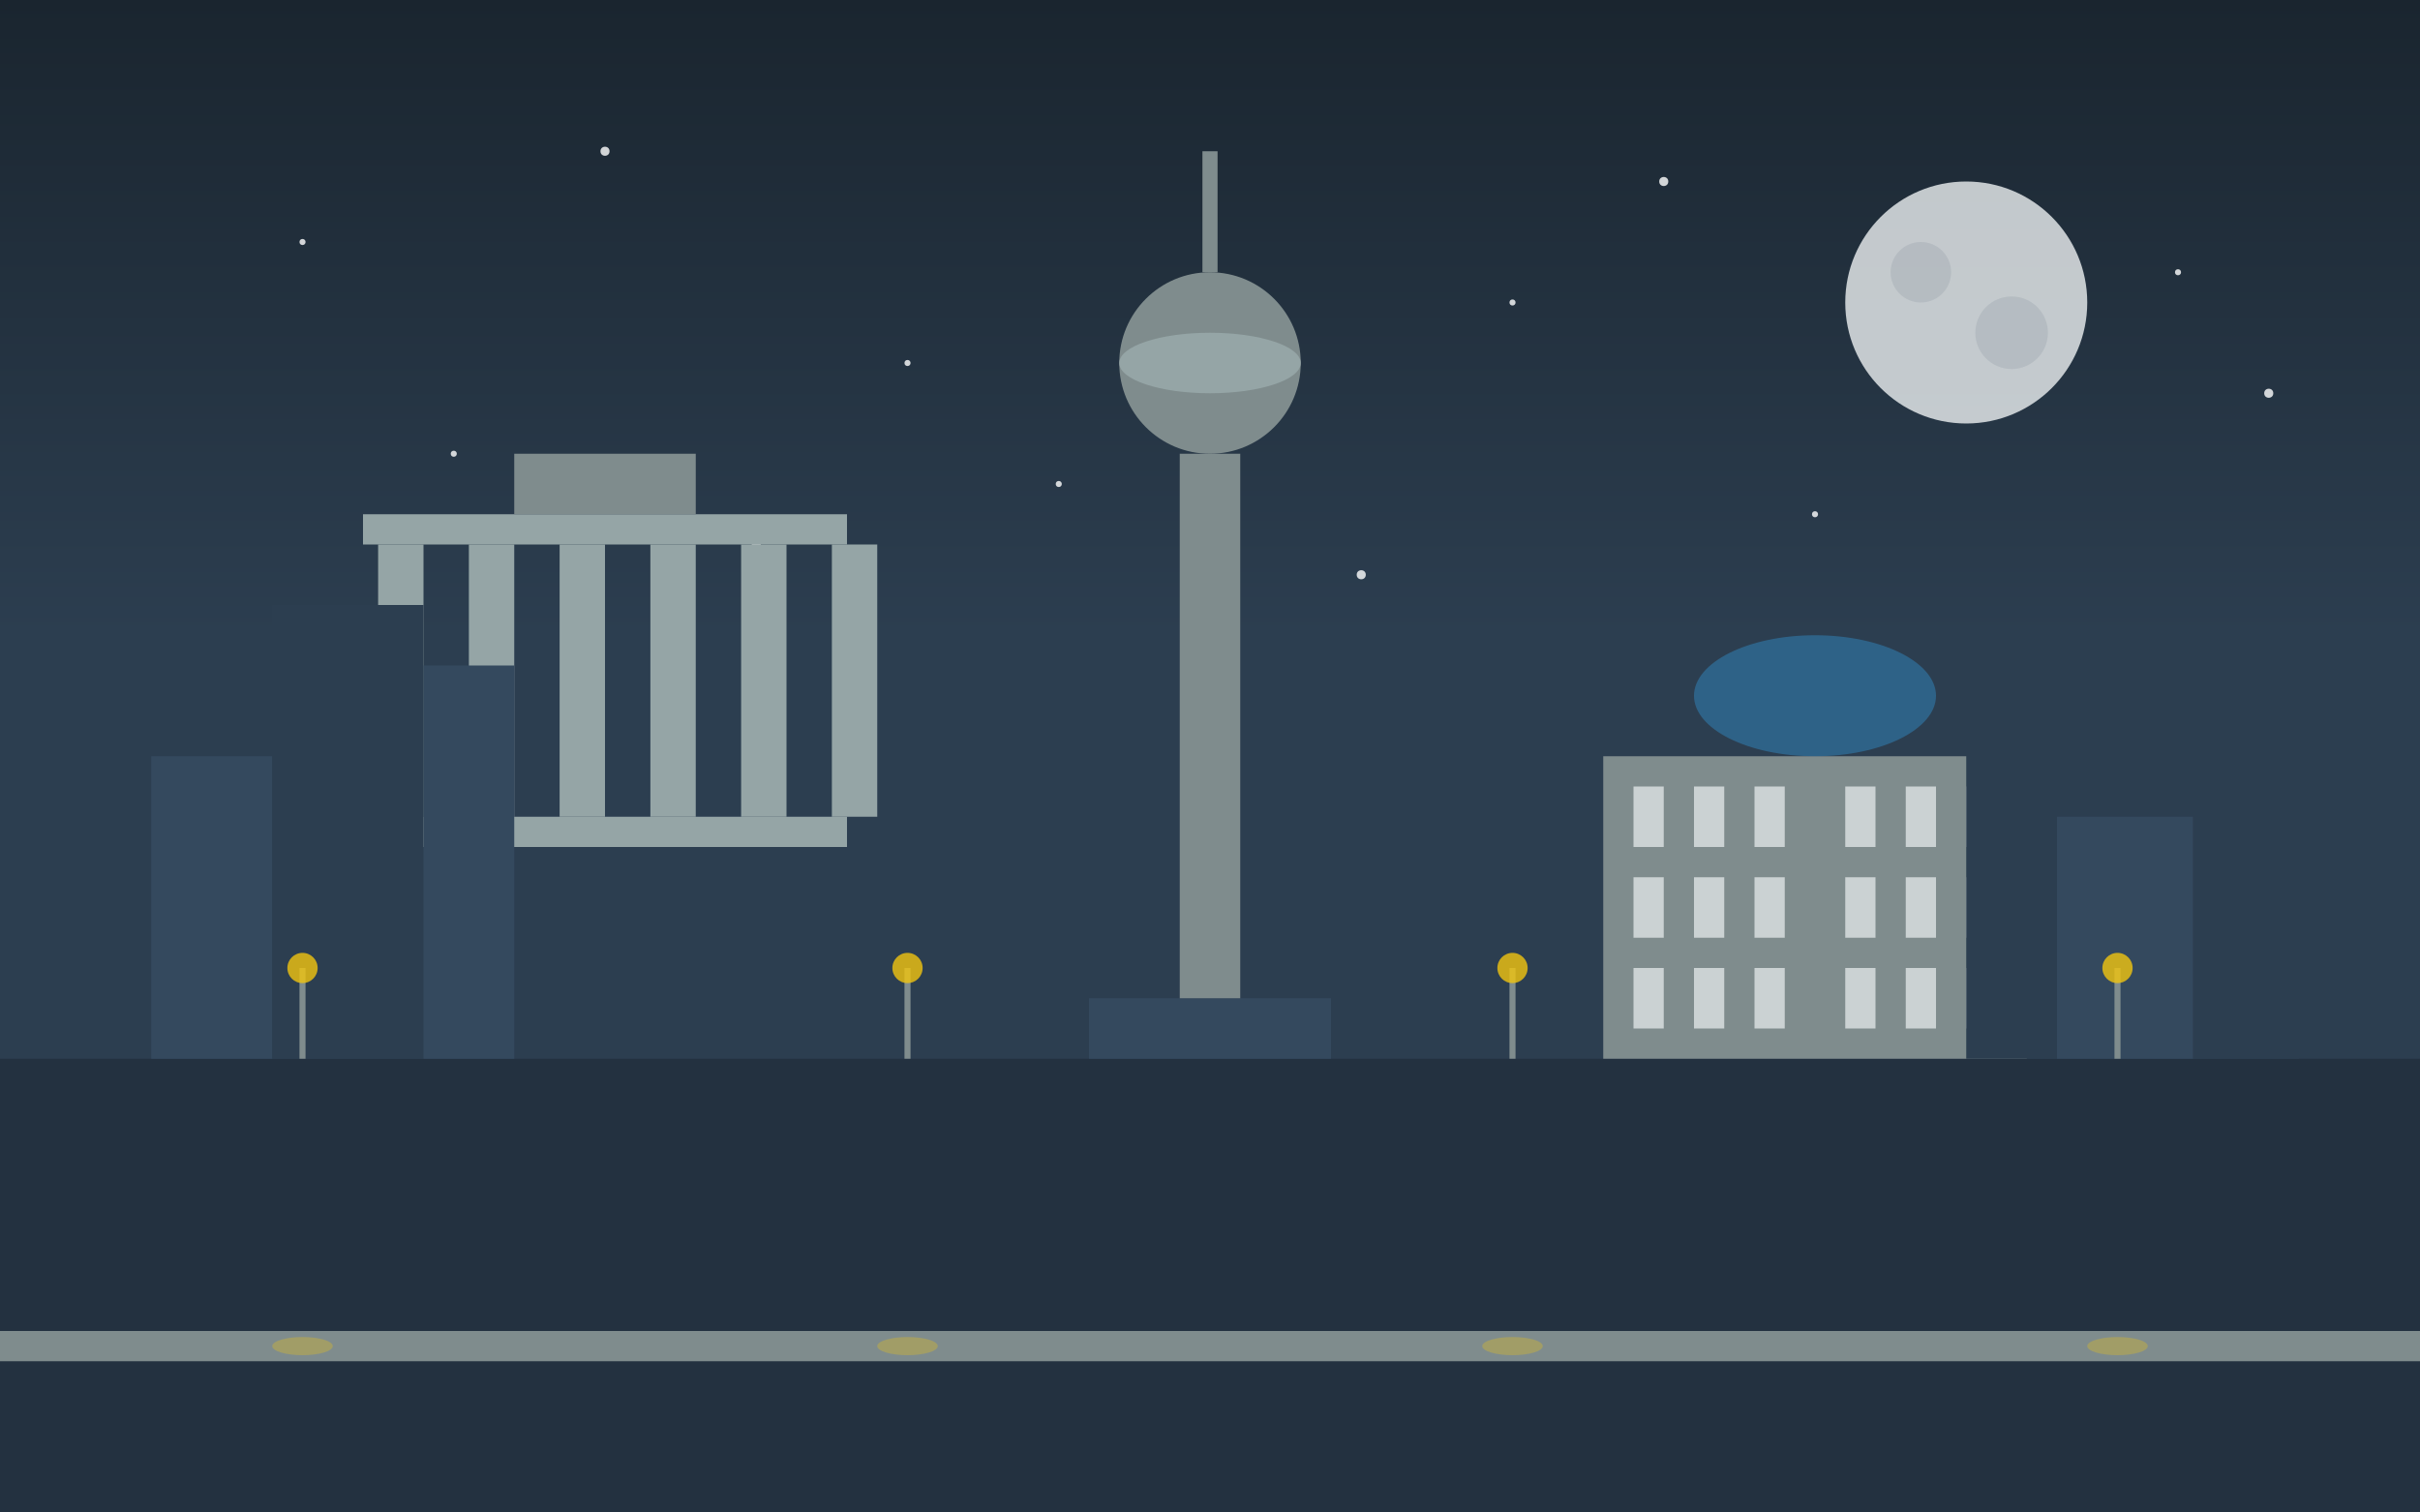 <svg width="800" height="500" viewBox="0 0 800 500" xmlns="http://www.w3.org/2000/svg">
  <!-- Background -->
  <rect width="800" height="500" fill="#2c3e50" />
  
  <!-- Evening sky gradient -->
  <defs>
    <linearGradient id="skyGradient" x1="0%" y1="0%" x2="0%" y2="60%">
      <stop offset="0%" stop-color="#1a252f" />
      <stop offset="100%" stop-color="#2c3e50" />
    </linearGradient>
  </defs>
  <rect width="800" height="350" fill="url(#skyGradient)" />
  
  <!-- Ground/city floor -->
  <rect x="0" y="350" width="800" height="150" fill="#233140" />
  
  <!-- Moon -->
  <circle cx="650" cy="100" r="40" fill="#ecf0f1" opacity="0.8" />
  <circle cx="635" cy="90" r="10" fill="#2c3e50" opacity="0.1" />
  <circle cx="665" cy="110" r="12" fill="#2c3e50" opacity="0.1" />
  
  <!-- Stars -->
  <g opacity="0.8">
    <circle cx="100" cy="80" r="1" fill="white" />
    <circle cx="200" cy="50" r="1.5" fill="white" />
    <circle cx="300" cy="120" r="1" fill="white" />
    <circle cx="400" cy="70" r="1.5" fill="white" />
    <circle cx="500" cy="100" r="1" fill="white" />
    <circle cx="550" cy="60" r="1.5" fill="white" />
    <circle cx="720" cy="90" r="1" fill="white" />
    <circle cx="750" cy="130" r="1.5" fill="white" />
    <circle cx="150" cy="150" r="1" fill="white" />
    <circle cx="250" cy="180" r="1.5" fill="white" />
    <circle cx="350" cy="160" r="1" fill="white" />
    <circle cx="450" cy="190" r="1.5" fill="white" />
    <circle cx="600" cy="170" r="1" fill="white" />
  </g>
  
  <!-- Berlin TV Tower (Fernsehturm) -->
  <g transform="translate(400, 350)">
    <!-- Tower base -->
    <rect x="-40" y="-20" width="80" height="20" fill="#34495e" />
    <!-- Tower shaft -->
    <rect x="-10" y="-200" width="20" height="180" fill="#7f8c8d" />
    <!-- Tower sphere -->
    <circle cx="0" cy="-230" r="30" fill="#7f8c8d" />
    <!-- Tower antenna -->
    <line x1="0" y1="-260" x2="0" y2="-300" stroke="#7f8c8d" stroke-width="5" />
    <!-- Sphere details -->
    <ellipse cx="0" cy="-230" rx="30" ry="10" fill="#95a5a6" />
  </g>
  
  <!-- Brandenburg Gate -->
  <g transform="translate(200, 350)">
    <!-- Base -->
    <rect x="-80" y="-80" width="160" height="10" fill="#95a5a6" />
    <!-- Columns -->
    <rect x="-75" y="-170" width="15" height="90" fill="#95a5a6" />
    <rect x="-45" y="-170" width="15" height="90" fill="#95a5a6" />
    <rect x="-15" y="-170" width="15" height="90" fill="#95a5a6" />
    <rect x="15" y="-170" width="15" height="90" fill="#95a5a6" />
    <rect x="45" y="-170" width="15" height="90" fill="#95a5a6" />
    <rect x="75" y="-170" width="15" height="90" fill="#95a5a6" />
    <!-- Top of the gate -->
    <rect x="-80" y="-180" width="160" height="10" fill="#95a5a6" />
    <!-- Quadriga (horse-drawn chariot) simplified -->
    <rect x="-30" y="-200" width="60" height="20" fill="#7f8c8d" />
  </g>
  
  <!-- Reichstag -->
  <g transform="translate(600, 350)">
    <!-- Main building -->
    <rect x="-70" y="-100" width="140" height="100" fill="#7f8c8d" />
    <!-- Windows - left -->
    <rect x="-60" y="-90" width="10" height="20" fill="#ecf0f1" opacity="0.7" />
    <rect x="-60" y="-60" width="10" height="20" fill="#ecf0f1" opacity="0.7" />
    <rect x="-60" y="-30" width="10" height="20" fill="#ecf0f1" opacity="0.7" />
    <!-- Windows - center left -->
    <rect x="-40" y="-90" width="10" height="20" fill="#ecf0f1" opacity="0.7" />
    <rect x="-40" y="-60" width="10" height="20" fill="#ecf0f1" opacity="0.7" />
    <rect x="-40" y="-30" width="10" height="20" fill="#ecf0f1" opacity="0.7" />
    <!-- Windows - center -->
    <rect x="-20" y="-90" width="10" height="20" fill="#ecf0f1" opacity="0.7" />
    <rect x="-20" y="-60" width="10" height="20" fill="#ecf0f1" opacity="0.7" />
    <rect x="-20" y="-30" width="10" height="20" fill="#ecf0f1" opacity="0.7" />
    <!-- Windows - center right -->
    <rect x="10" y="-90" width="10" height="20" fill="#ecf0f1" opacity="0.7" />
    <rect x="10" y="-60" width="10" height="20" fill="#ecf0f1" opacity="0.7" />
    <rect x="10" y="-30" width="10" height="20" fill="#ecf0f1" opacity="0.7" />
    <!-- Windows - right -->
    <rect x="30" y="-90" width="10" height="20" fill="#ecf0f1" opacity="0.7" />
    <rect x="30" y="-60" width="10" height="20" fill="#ecf0f1" opacity="0.7" />
    <rect x="30" y="-30" width="10" height="20" fill="#ecf0f1" opacity="0.7" />
    <!-- Windows - far right -->
    <rect x="50" y="-90" width="10" height="20" fill="#ecf0f1" opacity="0.7" />
    <rect x="50" y="-60" width="10" height="20" fill="#ecf0f1" opacity="0.7" />
    <rect x="50" y="-30" width="10" height="20" fill="#ecf0f1" opacity="0.7" />
    <!-- Glass dome -->
    <ellipse cx="0" cy="-120" rx="40" ry="20" fill="#3498db" opacity="0.4" />
  </g>
  
  <!-- Buildings silhouettes on the left -->
  <g>
    <rect x="50" y="250" width="40" height="100" fill="#34495e" />
    <rect x="90" y="200" width="50" height="150" fill="#2c3e50" />
    <rect x="140" y="220" width="30" height="130" fill="#34495e" />
  </g>
  
  <!-- Buildings silhouettes on the right -->
  <g>
    <rect x="650" y="230" width="30" height="120" fill="#2c3e50" />
    <rect x="680" y="270" width="45" height="80" fill="#34495e" />
    <rect x="725" y="240" width="35" height="110" fill="#2c3e50" />
  </g>
  
  <!-- Street lights -->
  <g>
    <!-- Light 1 -->
    <line x1="100" y1="350" x2="100" y2="320" stroke="#7f8c8d" stroke-width="2" />
    <circle cx="100" cy="320" r="5" fill="#f1c40f" opacity="0.8" />
    <!-- Light 2 -->
    <line x1="300" y1="350" x2="300" y2="320" stroke="#7f8c8d" stroke-width="2" />
    <circle cx="300" cy="320" r="5" fill="#f1c40f" opacity="0.8" />
    <!-- Light 3 -->
    <line x1="500" y1="350" x2="500" y2="320" stroke="#7f8c8d" stroke-width="2" />
    <circle cx="500" cy="320" r="5" fill="#f1c40f" opacity="0.8" />
    <!-- Light 4 -->
    <line x1="700" y1="350" x2="700" y2="320" stroke="#7f8c8d" stroke-width="2" />
    <circle cx="700" cy="320" r="5" fill="#f1c40f" opacity="0.8" />
  </g>
  
  <!-- Roads/Paths -->
  <rect x="0" y="440" width="800" height="10" fill="#7f8c8d" />
  
  <!-- Light reflections on road -->
  <ellipse cx="100" cy="445" rx="10" ry="3" fill="#f1c40f" opacity="0.3" />
  <ellipse cx="300" cy="445" rx="10" ry="3" fill="#f1c40f" opacity="0.3" />
  <ellipse cx="500" cy="445" rx="10" ry="3" fill="#f1c40f" opacity="0.3" />
  <ellipse cx="700" cy="445" rx="10" ry="3" fill="#f1c40f" opacity="0.3" />
</svg>